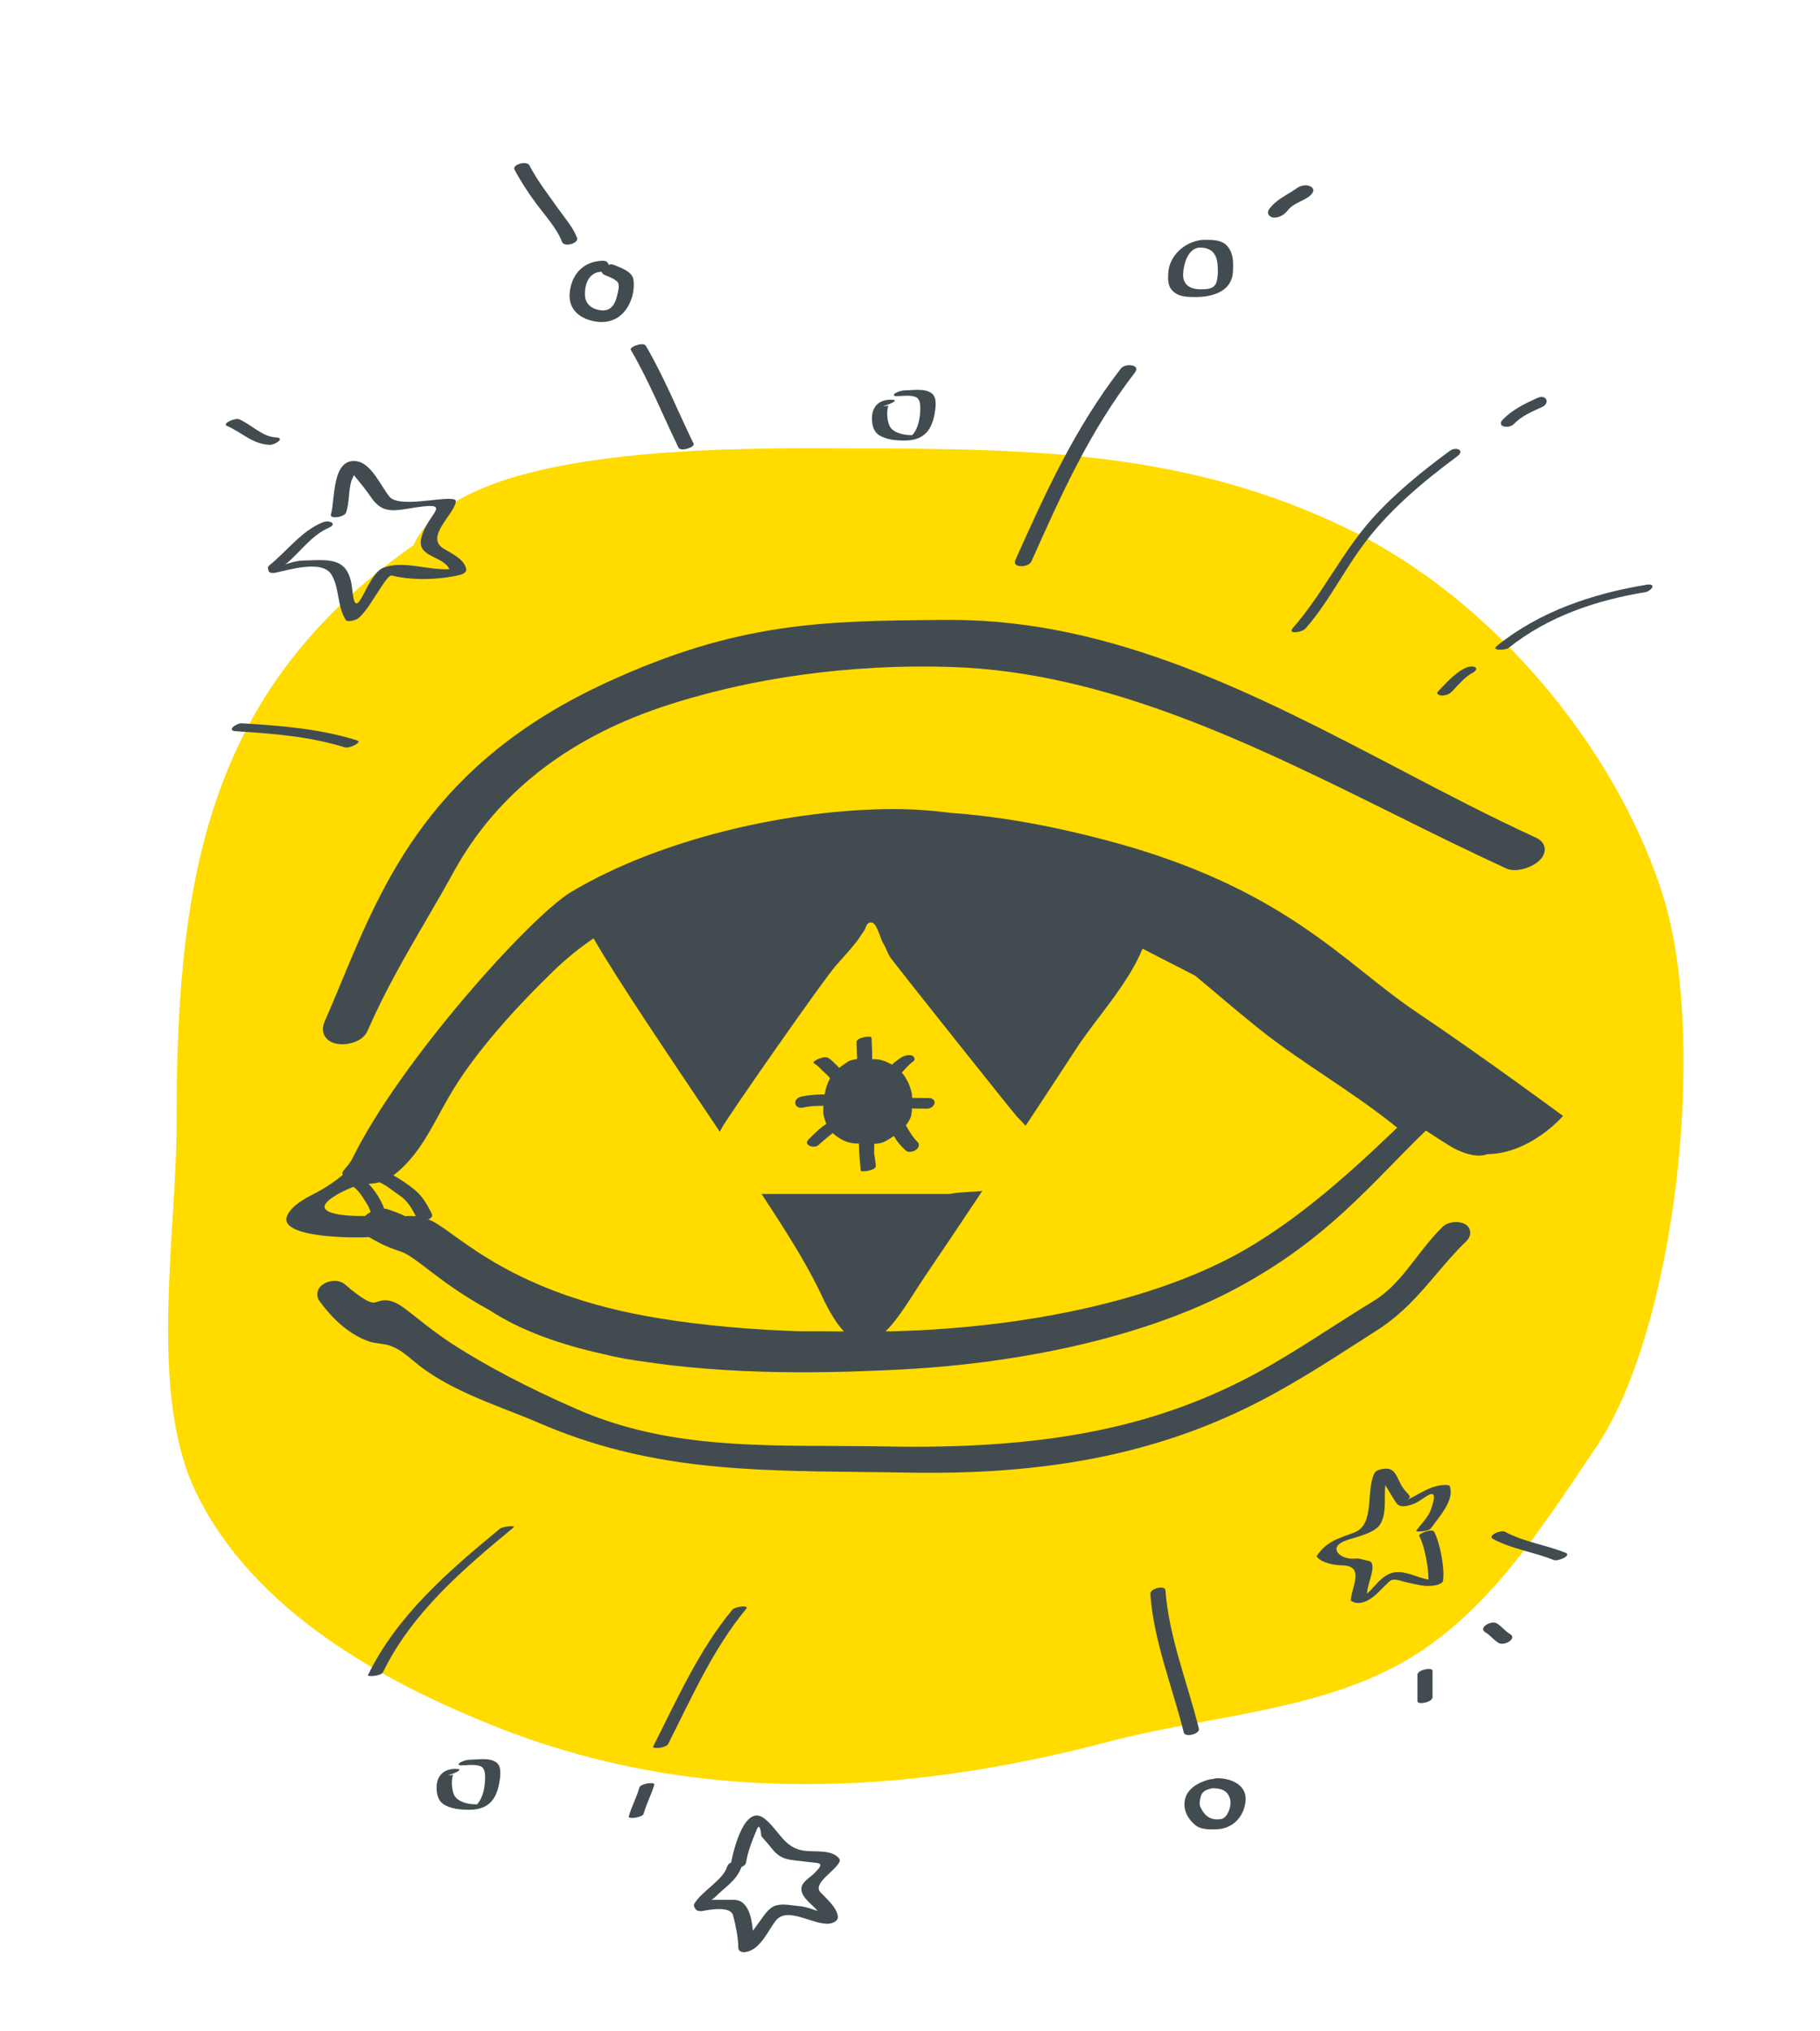 <?xml version="1.0" encoding="UTF-8"?> <!-- Generator: Adobe Illustrator 26.1.0, SVG Export Plug-In . SVG Version: 6.00 Build 0) --> <svg xmlns="http://www.w3.org/2000/svg" xmlns:xlink="http://www.w3.org/1999/xlink" id="Layer_1" x="0px" y="0px" viewBox="0 0 114.8 128.07" style="enable-background:new 0 0 114.8 128.07;" xml:space="preserve"> <style type="text/css"> .st0{fill:#FFDB00;} .st1{fill:#424C50;} </style> <g> <path class="st0" d="M27.19,33.63c-13.68,9.01-16.08,20.65-16.05,37.12c0.01,7.08-1.83,17.09,1.24,23.39 c3.59,7.38,11.6,11.83,18.82,14.71c12.72,5.08,25.94,4.35,38.76,0.97c6-1.59,12.98-1.88,18.49-4.98c5.33-3,8.74-8.4,12.3-13.7 c4.87-7.26,7.06-25.54,4.11-34.78C101.88,47.05,94.07,37.73,85,33.34c-10.01-4.85-19.73-5.06-31.06-5.06 c-6.59,0-25.95-0.53-28.08,6.69"></path> </g> <g> <path class="st1" d="M89.33,96.53c-0.06,0.09,0.78,0.06,0.94-0.17c0.47-0.68,1.51-1.76,1.17-2.65c-0.02-0.06-0.12-0.06-0.17-0.07 c-0.94-0.02-1.54,0.46-2.35,0.86c-0.06,0.03-0.11,0.06-0.16,0.1c0.37-0.31,0.06-0.26-0.33-0.88c-0.24-0.37-0.38-1.04-0.87-1.1 c-0.23-0.03-0.74,0.03-0.86,0.27c-0.58,1.14,0.07,3.26-1.31,3.76c-0.97,0.36-1.72,0.55-2.33,1.46c-0.01,0.03-0.01,0.06,0.02,0.08 c0.34,0.39,1.11,0.51,1.61,0.52c1.42,0.05,0.56,1.35,0.51,2.21c0.01,0.01,0.02,0.02,0.03,0.03c0.59,0.38,1.3-0.13,1.72-0.55 c0.22-0.22,0.43-0.44,0.66-0.65c0.3-0.29,0.67-0.06,1.17,0.04c0.62,0.13,1.07,0.28,1.67,0.19c0.16-0.02,0.54-0.11,0.57-0.3 c0.12-0.78-0.19-2.41-0.56-3.09c-0.11-0.23-1.01,0.12-0.94,0.26c0.32,0.59,0.59,1.92,0.58,2.76c-0.74-0.14-1.55-0.63-2.28-0.43 c-0.7,0.19-1.08,0.87-1.59,1.31c-0.01-0.6,0.73-1.97,0.07-2.07c-0.26-0.04-0.54-0.17-0.81-0.14c-0.88,0.12-1.87-0.7-0.54-1.16 c0.57-0.2,1.83-0.44,2.15-1.07c0.37-0.72,0.2-1.58,0.28-2.4c0.28,0.44,0.57,0.97,0.73,1.17c0.22,0.26,0.61,0.15,0.89,0.07 c0.39-0.1,0.71-0.39,1.06-0.59c0.65-0.38,0.31,0.52,0.22,0.83C90.12,95.66,89.64,96.08,89.33,96.53z"></path> <path class="st1" d="M16.9,35.83c0.01,0.06,0.03,0.11,0.04,0.17c0.04,0.15,0.3,0.14,0.41,0.12c0.88-0.18,2.98-0.85,3.56,0.12 c0.51,0.85,0.35,1.97,0.89,2.84c0.1,0.17,0.5,0.04,0.63,0c0.7-0.24,1.91-2.89,2.28-2.79c1.31,0.33,2.97,0.27,4.28-0.03 c0.14-0.03,0.45-0.15,0.42-0.35c-0.09-0.63-0.91-1-1.42-1.31c-1.25-0.75,0.75-2.22,0.76-3.01c0-0.11-0.22-0.12-0.29-0.13 c-0.89-0.07-3.34,0.55-3.9-0.15c-0.52-0.64-1.13-2.07-2.03-2.22c-1.64-0.28-1.38,2.51-1.66,3.35c-0.09,0.31,0.85,0.18,0.96-0.12 c0.22-0.66,0.14-1.32,0.33-1.99c0.07-0.15,0.12-0.27,0.16-0.37c0.37,0.46,0.75,0.9,1.08,1.39c0.63,0.94,1.28,0.9,2.31,0.73 c3.16-0.54,1.28,0.21,0.87,1.81c-0.33,1.28,1.33,1.11,1.77,2c-1.39,0.08-2.95-0.58-4.19-0.08c-1.07,0.44-1.7,3.78-1.94,1.38 c-0.21-2.11-1.41-1.89-3.16-1.84c-0.39,0.01-1.02,0.21-1.08,0.26c0.89-0.71,1.66-1.86,2.74-2.32c0.61-0.26,0.05-0.53-0.37-0.35 c-1.35,0.55-2.23,1.8-3.35,2.7C16.95,35.68,16.88,35.76,16.9,35.83z"></path> <path class="st1" d="M31.53,96.4c-3.19,2.63-6.48,5.45-8.32,9.23c-0.06,0.12,0.82,0.06,0.94-0.17c1.82-3.75,5.08-6.53,8.24-9.14 C32.58,96.16,31.7,96.26,31.53,96.4z"></path> <path class="st1" d="M22.53,46.69c-2.36-0.74-4.81-0.93-7.27-1.08c-0.33-0.02-1.02,0.46-0.38,0.5c2.33,0.15,4.64,0.32,6.88,1.02 C22.03,47.21,22.89,46.8,22.53,46.69z"></path> <path class="st1" d="M39.79,22.06c1.16,1.99,2.01,4.11,3.01,6.17c0.14,0.28,1.06-0.04,0.95-0.25c-1-2.06-1.85-4.19-3.01-6.17 C40.58,21.53,39.68,21.88,39.79,22.06z"></path> <path class="st1" d="M65.06,35.4c1.88-4.22,3.68-8.22,6.52-11.9c0.41-0.53-0.61-0.61-0.88-0.26c-2.88,3.73-4.74,7.79-6.65,12.07 C63.81,35.85,64.89,35.79,65.06,35.4z"></path> <path class="st1" d="M46.2,101.5c-2.12,2.55-3.51,5.7-5,8.63c-0.09,0.18,0.81,0.1,0.94-0.15c1.47-2.89,2.84-6.02,4.93-8.53 C47.29,101.19,46.36,101.31,46.2,101.5z"></path> <path class="st1" d="M75.62,109c-0.71-2.87-1.89-5.77-2.11-8.73c-0.02-0.32-0.98-0.12-0.95,0.25c0.21,2.96,1.4,5.87,2.11,8.73 C74.75,109.59,75.71,109.34,75.62,109z"></path> <path class="st1" d="M74.13,18.48c0.36,0.25,0.87,0.25,1.29,0.25c1.06,0,2.29-0.35,2.35-1.6c0.03-0.6,0.04-1.18-0.38-1.64 c-0.33-0.36-0.9-0.37-1.34-0.37c-0.02,0-0.03,0.01-0.05,0.01c-0.05-0.01-0.12-0.01-0.2,0c-1.08,0.12-2.06,1-2.11,2.1 C73.66,17.74,73.67,18.16,74.13,18.48z M75.63,15.61c0.01,0,0.01,0,0.03,0c0.78,0,1.11,0.41,1.15,1.18 c0.02,0.32,0.02,0.63-0.06,0.94c-0.13,0.53-0.63,0.51-1.05,0.51c-0.66,0-1.12-0.31-1.07-1.01C74.67,16.65,74.91,15.71,75.63,15.61z "></path> <path class="st1" d="M28.61,111.89C28.62,111.88,28.62,111.88,28.61,111.89L28.61,111.89z"></path> <path class="st1" d="M29.7,110.96c-0.23,0-0.48,0.07-0.67,0.18c-0.15,0.09-0.13,0.18,0.05,0.18c0.37,0,0.84-0.08,1.19,0.04 c0.31,0.1,0.33,0.47,0.33,0.74c-0.01,0.56-0.11,1.24-0.51,1.68c-0.55,0.01-1.25-0.15-1.46-0.62c-0.09-0.22-0.12-0.47-0.13-0.71 c0-0.12,0.01-0.24,0.03-0.36c0.02-0.13,0.06-0.18,0.08-0.2c-0.02,0.02-0.12,0.07-0.37,0.05c0.17-0.01,1.07-0.36,0.61-0.39 c-0.85-0.06-1.34,0.43-1.31,1.24c0.01,0.36,0.11,0.76,0.42,0.97c0.46,0.31,1.11,0.36,1.64,0.36c1.12,0,1.68-0.56,1.88-1.63 c0.07-0.37,0.19-1.06-0.14-1.33C30.92,110.81,30.2,110.96,29.7,110.96z"></path> <path class="st1" d="M56.07,25.56C56.08,25.54,56.08,25.54,56.07,25.56L56.07,25.56z"></path> <path class="st1" d="M55.42,27.42c0.46,0.31,1.11,0.36,1.64,0.36c1.12,0,1.68-0.56,1.88-1.63c0.07-0.37,0.19-1.06-0.15-1.33 c-0.42-0.35-1.14-0.21-1.64-0.21c-0.23,0-0.48,0.07-0.67,0.18c-0.15,0.09-0.13,0.19,0.05,0.19c0.37,0,0.84-0.08,1.19,0.04 c0.31,0.1,0.33,0.47,0.33,0.74c-0.01,0.55-0.11,1.25-0.51,1.68c-0.55,0.01-1.25-0.15-1.45-0.62c-0.09-0.22-0.12-0.47-0.13-0.71 c0-0.12,0.01-0.25,0.03-0.36c0.02-0.13,0.06-0.18,0.08-0.19c-0.03,0.02-0.12,0.06-0.37,0.04c0.18-0.01,1.08-0.36,0.61-0.39 c-0.85-0.06-1.34,0.43-1.31,1.24C55.01,26.81,55.11,27.21,55.42,27.42z"></path> <path class="st1" d="M33.78,12.78c0.55,0.75,1.34,1.6,1.67,2.47c0.13,0.37,1.08,0.09,0.95-0.25c-0.26-0.68-0.8-1.29-1.22-1.88 c-0.62-0.88-1.28-1.72-1.78-2.68c-0.18-0.35-1.11-0.05-0.95,0.25C32.84,11.43,33.29,12.11,33.78,12.78z"></path> <path class="st1" d="M40.33,112.71c-0.17,0.63-0.49,1.2-0.67,1.83c-0.06,0.2,0.87,0.07,0.94-0.17c0.17-0.63,0.49-1.2,0.67-1.83 C41.33,112.34,40.4,112.47,40.33,112.71z"></path> <path class="st1" d="M21.51,61.98c-0.35,0.83-0.69,1.66-1.04,2.46c-0.2,0.45-0.06,0.78,0.04,0.93c0.2,0.31,0.58,0.48,1.08,0.48 c0.59,0,1.34-0.26,1.59-0.84c1.09-2.5,2.38-4.72,3.74-7.06c0.58-0.99,1.16-1.99,1.73-3.03c2.67-4.82,7.05-8.29,13.02-10.31 c5.54-1.87,12-2.76,18.38-2.55c9.78,0.32,19,4.88,27.92,9.3c2.31,1.15,4.71,2.33,7.03,3.4c0.16,0.07,0.34,0.11,0.54,0.11 c0.67,0,1.73-0.44,1.88-1.14c0.07-0.28-0.03-0.67-0.52-0.9c-2.92-1.34-5.87-2.88-8.71-4.37c-8.82-4.61-17.94-9.37-28.21-9.37h-0.66 c-7.41,0.07-12.76,0.12-21.09,3.96C27.27,48.11,24.21,55.48,21.51,61.98z"></path> <path class="st1" d="M91.84,77.06c-0.16,0-0.56,0.03-0.83,0.29c-0.64,0.62-1.17,1.31-1.69,1.98c-0.81,1.05-1.57,2.04-2.71,2.73 c-0.95,0.58-1.89,1.18-2.83,1.78c-1.18,0.76-2.41,1.54-3.64,2.25c-6.24,3.6-12.96,5.14-22.46,5.14c-0.59,0-1.18-0.01-1.78-0.02 c-1.1-0.02-2.2-0.02-3.29-0.03c-5.67-0.02-11.02-0.03-16.27-2.34c-3.09-1.36-5.56-2.65-7.76-4.06c-0.82-0.53-1.56-1.1-2.34-1.72 l-0.59-0.46c-0.54-0.42-0.96-0.61-1.35-0.61c-0.21,0-0.38,0.06-0.51,0.1c-0.1,0.04-0.16,0.05-0.23,0.05c-0.22,0-0.71-0.2-1.8-1.15 c-0.17-0.14-0.39-0.22-0.65-0.22c-0.37,0-0.83,0.16-1.02,0.53c-0.12,0.24-0.1,0.52,0.07,0.75c0.65,0.9,1.72,2.06,3.12,2.54 c0.2,0.07,0.45,0.1,0.7,0.14c0.2,0.03,0.43,0.06,0.55,0.1c0.65,0.23,0.94,0.48,1.62,1.04c1.66,1.4,3.85,2.27,5.97,3.1 c0.65,0.25,1.28,0.5,1.88,0.76c6.83,2.95,13.08,3.01,20.32,3.09c1,0.01,2.02,0.02,3.06,0.04c0.45,0.01,0.89,0.01,1.34,0.01 c7.75,0,14.01-1.27,19.7-3.99c2.66-1.27,5.18-2.9,7.62-4.47l0.87-0.56c1.57-1.01,2.64-2.27,3.67-3.48c0.59-0.69,1.19-1.41,1.9-2.09 c0.34-0.33,0.26-0.65,0.21-0.78C92.59,77.23,92.27,77.06,91.84,77.06z"></path> <path class="st1" d="M98.59,70.37c0,0-4.9-3.63-9.36-6.63c-4.45-3-8.23-7.8-19.47-10.76c-4.13-1.09-7.35-1.55-9.78-1.72 c-1.16-0.15-2.35-0.24-3.59-0.24c-6.53,0-14.72,1.85-20.37,5.23c-2.56,1.53-10.77,10.67-13.76,16.74c-0.34,0.69-0.77,0.82-0.64,1.1 c-0.52,0.43-1.11,0.83-1.85,1.21c-0.55,0.28-1.32,0.7-1.63,1.3c-0.68,1.28,3.1,1.5,5.14,1.41c0.48,0.29,1.16,0.65,1.97,0.9 c1,0.31,2.41,1.96,5.65,3.72c1.97,1.29,4.48,2.17,7.18,2.76c0.82,0.21,1.74,0.37,2.73,0.5c6.49,0.96,13.27,0.59,15.58,0.49 c7.08-0.32,15.39-1.81,21.63-5.16c5.76-3.1,8.42-6.54,11.92-9.93c0.5,0.33,1,0.66,1.51,0.97c0.47,0.3,1.61,0.82,2.36,0.52 C96.55,72.75,98.59,70.37,98.59,70.37z M25.57,76.69c-0.39-0.18-0.79-0.33-1.19-0.46c-0.04-0.01-0.1-0.01-0.14-0.01 c-0.14-0.36-0.32-0.7-0.55-1.03c-0.13-0.19-0.28-0.37-0.44-0.54c0.23-0.01,0.46-0.04,0.68-0.1c0.43,0.18,0.84,0.54,1.2,0.78 c0.55,0.35,0.82,0.81,1.1,1.37C26,76.67,25.78,76.67,25.57,76.69z M21.63,75.13c0.17-0.09,0.41-0.19,0.66-0.29 c0.35,0.22,0.64,0.74,0.82,1.02c0.12,0.18,0.2,0.37,0.27,0.57c-0.14,0.07-0.26,0.16-0.35,0.25C21.64,76.7,18.92,76.51,21.63,75.13z M76.95,79.64c-5.01,2.43-11.33,3.7-17.27,4.14c-0.23,0.02-0.45,0.03-0.7,0.05c-0.71,0.05-1.42,0.08-2.11,0.1 c-0.22,0.01-0.43,0.02-0.66,0.02c-0.12,0-0.23,0-0.35,0c0.87-0.84,1.69-2.3,2.52-3.52c1.2-1.77,2.39-3.55,3.58-5.33 c-0.23,0.02-0.45,0.05-0.66,0.05c-0.5,0.04-0.95,0.04-1.4,0.14h-1.17h-1.85h-5.5h-3.34c1.38,2.12,2.78,4.24,3.83,6.49 c0.48,1.02,0.93,1.72,1.36,2.18c-0.9-0.01-1.81-0.02-2.71-0.01c-2.86-0.09-5.94-0.33-8.95-0.82c-9.28-1.51-12.58-5.25-14.32-6.14 c-0.08-0.04-0.16-0.06-0.24-0.09c0.18-0.08,0.3-0.21,0.23-0.35c-0.32-0.65-0.61-1.16-1.19-1.61c-0.37-0.28-0.79-0.59-1.24-0.82 c1.69-1.29,2.45-3.14,3.52-4.98c1.61-2.79,4.29-5.69,6.62-7.95c0.78-0.75,1.61-1.42,2.49-2.02c1.49,2.61,5.14,7.98,6.75,10.39 c0.4,0.6,0.81,1.2,1.21,1.8c0.04-0.07,0.08-0.14,0.11-0.2c0.22-0.49,6.67-9.74,7.3-10.37c0.45-0.5,0.9-0.99,1.31-1.53 c0.14-0.23,0.32-0.45,0.45-0.68c0.05-0.14,0.09-0.32,0.27-0.4c0.32-0.09,0.45,0.32,0.54,0.5c0.13,0.27,0.18,0.58,0.36,0.85 c0.18,0.31,0.27,0.68,0.5,0.95c0.32,0.45,7.71,9.74,7.93,9.96c0.06,0.05,0.27,0.27,0.52,0.55c1.1-1.66,2.19-3.32,3.28-4.99 c1.15-1.75,3.18-3.93,4.1-6.18c1.1,0.58,2.22,1.13,3.32,1.71c1.37,1.13,2.71,2.3,4.08,3.39c2.76,2.19,5.9,3.94,8.66,6.19 C84.84,74.27,81.09,77.64,76.95,79.64z"></path> <path class="st1" d="M82.34,39.64c1.35-1.53,2.28-3.38,3.47-5.04c1.64-2.29,3.85-4.15,6.1-5.82c0.53-0.39-0.07-0.64-0.46-0.35 c-1.75,1.29-3.46,2.67-4.92,4.3c-1.9,2.14-3.11,4.74-4.98,6.87C81.18,40.02,82.12,39.88,82.34,39.64z"></path> <path class="st1" d="M95.49,26.74c0.49-0.51,1.13-0.78,1.77-1.07c0.55-0.25,0.27-0.83-0.28-0.58c-0.79,0.36-1.57,0.73-2.18,1.36 C94.35,26.92,95.18,27.06,95.49,26.74z"></path> <path class="st1" d="M90.7,43.61c-0.16,0.17,0.14,0.25,0.25,0.25c0.23,0,0.47-0.08,0.63-0.25c0.43-0.44,0.8-0.92,1.35-1.21 c0.12-0.06,0.3-0.25,0.09-0.34c-0.21-0.08-0.48,0-0.67,0.1C91.68,42.52,91.22,43.08,90.7,43.61z"></path> <path class="st1" d="M103.87,36.87c-3.4,0.56-6.73,1.67-9.44,3.85c-0.42,0.33,0.54,0.3,0.75,0.12c2.46-1.96,5.47-2.98,8.55-3.49 C104.17,37.29,104.53,36.77,103.87,36.87z"></path> <path class="st1" d="M80.34,13.72c0.35,0.02,0.69-0.19,0.9-0.47c0.29-0.39,0.89-0.55,1.29-0.83c0.79-0.56-0.12-0.99-0.72-0.56 c-0.63,0.45-1.27,0.68-1.75,1.32C79.87,13.44,80.05,13.7,80.34,13.72z"></path> <path class="st1" d="M17.4,27.58c-0.87-0.04-1.54-0.81-2.31-1.14c-0.25-0.11-1.12,0.27-0.77,0.42c0.95,0.41,1.6,1.15,2.69,1.19 C17.33,28.07,18.04,27.61,17.4,27.58z"></path> <path class="st1" d="M94.93,96.59c-0.26-0.14-1.14,0.25-0.76,0.45c1.2,0.65,2.57,0.82,3.83,1.33c0.28,0.11,1.15-0.29,0.76-0.45 C97.5,97.41,96.13,97.24,94.93,96.59z"></path> <path class="st1" d="M95.25,103.04c-0.31-0.18-0.52-0.48-0.83-0.67c-0.37-0.22-1.2,0.28-0.73,0.56c0.31,0.18,0.52,0.48,0.83,0.67 C94.89,103.82,95.72,103.32,95.25,103.04z"></path> <path class="st1" d="M89.41,105.61v1.67c0,0.24,0.95,0.07,0.95-0.26v-1.67C90.36,105.12,89.41,105.28,89.41,105.61z"></path> <path class="st1" d="M50.7,116.7c-1.25-0.18-1.56-1.28-2.46-2.01c-1.25-1.01-1.97,1.94-2.12,2.75c-0.12,0.06-0.22,0.15-0.25,0.25 c-0.24,0.86-1.59,1.54-2.07,2.35c-0.05,0.08-0.03,0.17,0.01,0.24c0.02,0.04,0.04,0.08,0.07,0.11c0.07,0.11,0.28,0.14,0.39,0.12 c0.45-0.08,1.81-0.35,1.97,0.27c0.16,0.61,0.33,1.4,0.33,2.04c0,0.22,0.23,0.31,0.43,0.28c0.95-0.14,1.4-1.29,1.92-1.97 c0.74-0.97,2.37,0.29,3.4,0.17c0.23-0.03,0.56-0.17,0.53-0.45c-0.06-0.57-0.73-1.13-1.1-1.53c-0.51-0.55,0.91-1.32,1.19-1.89 c0.04-0.08,0.05-0.17-0.01-0.24C52.44,116.6,51.41,116.8,50.7,116.7z M51.37,118.12c-0.23,0.23-0.75,0.53-0.81,0.89 c-0.09,0.59,0.6,1.01,1.02,1.49c-0.38-0.12-0.77-0.27-1.11-0.3c-0.47-0.03-1.04-0.18-1.51-0.05c-0.48,0.13-0.79,0.68-1.07,1.05 c-0.14,0.19-0.27,0.36-0.4,0.55c-0.08-0.92-0.34-1.95-1.19-1.95h-1.37c-0.03,0-0.05,0-0.07,0c0.07-0.03,0.15-0.08,0.22-0.15 c0.67-0.67,1.38-1.06,1.69-1.92c0.15-0.06,0.27-0.16,0.29-0.29c0.11-0.68,0.36-1.31,0.62-1.94c0.17-0.48,0.28-0.39,0.34,0.27 c0.18,0.25,0.41,0.46,0.59,0.7c0.66,0.89,1.18,0.78,2.26,0.93C51.66,117.51,52.11,117.38,51.37,118.12z"></path> <path class="st1" d="M58.55,69.24c-0.34,0-0.68-0.01-1.02-0.01c0-0.17-0.01-0.35-0.08-0.5c-0.07-0.34-0.27-0.68-0.4-0.88 c-0.06-0.09-0.06-0.1-0.17-0.21c0.24-0.25,0.44-0.51,0.74-0.72c0.16-0.11,0.03-0.35-0.16-0.38c-0.23-0.03-0.49,0.05-0.67,0.18 c-0.17,0.12-0.33,0.23-0.48,0.37c-0.02,0.01-0.03,0.03-0.04,0.05c-0.22-0.11-0.59-0.37-1.26-0.35c0.02-0.45-0.03-0.92-0.03-1.34 c0-0.18-0.95-0.03-0.95,0.25c0,0.33,0.03,0.72,0.03,1.09c-0.04,0-0.07,0-0.11,0.01c-0.47,0.07-0.48,0.17-0.89,0.44 c-0.05,0.03-0.08,0.07-0.12,0.1c-0.02-0.02-0.04-0.04-0.06-0.06c-0.21-0.21-0.4-0.43-0.66-0.58c-0.25-0.15-1.06,0.24-0.89,0.34 c0.22,0.13,0.38,0.3,0.56,0.48c0.14,0.15,0.36,0.3,0.47,0.48c-0.18,0.31-0.29,0.66-0.34,1.01c-0.49,0.01-0.99,0.03-1.48,0.14 c-0.59,0.14-0.45,0.82,0.13,0.69c0.42-0.1,0.85-0.11,1.27-0.11c-0.04,0.53-0.01,0.57,0.18,1.15c-0.34,0.19-0.86,0.71-1.11,0.96 c-0.39,0.4,0.39,0.6,0.61,0.37c0.13-0.13,0.74-0.64,0.91-0.76c0.44,0.41,0.96,0.66,1.55,0.66c0.03,0,0.06,0,0.09,0 c0.01,0.14,0.02,0.29,0.02,0.43c0,0.2,0.1,1.2,0.1,1.27c0,0.13,0.95,0,0.95-0.26c0-0.38-0.12-0.67-0.1-1.06 c0.01-0.12,0-0.24,0-0.36c0.24-0.01,0.48-0.05,0.7-0.16c0.18-0.1,0.36-0.21,0.55-0.34c0.04,0.08,0.09,0.16,0.14,0.24 c0.17,0.25,0.37,0.46,0.59,0.67c0.31,0.3,1.14-0.17,0.73-0.56c-0.31-0.3-0.49-0.66-0.71-1.02c0.13-0.17,0.25-0.35,0.32-0.55 c0.04-0.18,0.06-0.34,0.06-0.51c0.32,0,0.63,0.01,0.95,0.01C58.99,69.91,59.19,69.24,58.55,69.24z"></path> <path class="st1" d="M37.48,20.26c1.02,0.2,1.85-0.25,2.26-1.19c0.2-0.44,0.29-0.98,0.21-1.46c-0.09-0.51-0.85-0.75-1.24-0.91 c-0.1-0.04-0.22-0.04-0.33,0c-0.01-0.15-0.13-0.27-0.4-0.26c-1.13,0.05-1.87,0.78-2.03,1.89C35.79,19.43,36.47,20.06,37.48,20.26z M37.9,17.14c0.02,0,0.03-0.01,0.05-0.01c0.01,0.08,0.07,0.16,0.21,0.22c0.27,0.11,0.56,0.21,0.78,0.42 c0.18,0.17,0.04,0.64-0.01,0.85c-0.12,0.54-0.38,1-0.97,0.95c-0.55-0.04-1.03-0.34-1.06-0.93C36.86,17.96,37.13,17.18,37.9,17.14z"></path> <path class="st1" d="M76.81,112.13c-0.11,0-0.23,0.02-0.34,0.06c-0.04,0-0.09,0-0.14,0.01c-0.86,0.21-1.72,0.73-1.61,1.75 c0.05,0.43,0.31,0.82,0.63,1.1c0.38,0.34,0.91,0.31,1.38,0.3c1-0.02,1.71-0.75,1.83-1.72C78.7,112.57,77.68,112.14,76.81,112.13z M77,114.71c-0.63,0.09-1-0.18-1.27-0.73c-0.11-0.21-0.05-0.47,0.01-0.69c0.09-0.37,0.42-0.46,0.74-0.53 c0.56,0.01,0.98,0.14,1.12,0.73C77.69,113.86,77.45,114.65,77,114.71z"></path> </g> </svg> 